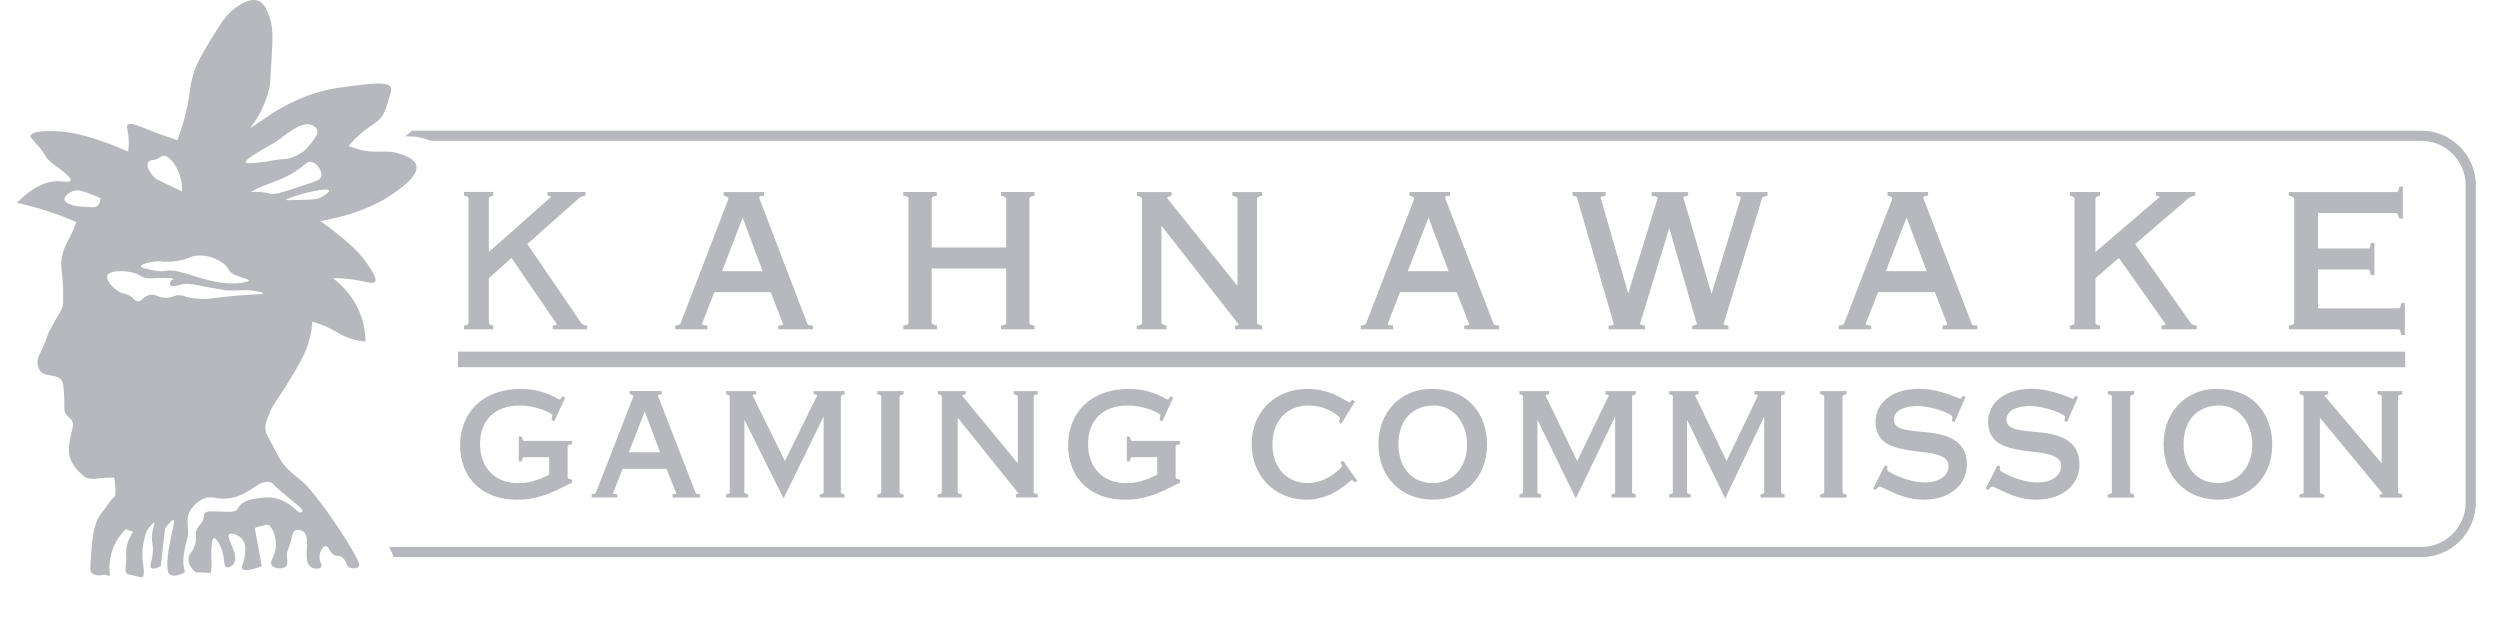 <?xml version="1.0" encoding="UTF-8"?><svg xmlns="http://www.w3.org/2000/svg" viewBox="0 0 103.915 26"><defs><style>.d{fill:#b7b8bd;}.e{fill:none;}</style></defs><g id="a"/><g id="b"><g id="c"><g><g><path class="d" d="M100.643,5.431H17.126c-.098,.099-.195,.171-.29,.236h.07c.246,0,.52,.016,.857,.133,.044,.015,.096,.033,.151,.054H100.643c1.016,0,1.843,.827,1.843,1.843v13.195c0,1.016-.827,1.843-1.843,1.843H16.178c.066,.134,.126,.268,.178,.399l.008,.025H100.643c1.25,0,2.267-1.017,2.267-2.267V7.698c0-1.25-1.017-2.267-2.267-2.267Z"/><path class="d" d="M11.873,16.062c.131-.207,.257-.407,.409-.673,.22-.387,.349-.615,.46-.907,.094-.249,.205-.623,.237-1.112,.185,.051,.46,.14,.773,.3,.19,.097,.27,.157,.405,.229,.219,.117,.553,.252,1.035,.298-.002-.273-.039-.638-.178-1.042-.299-.864-.887-1.374-1.169-1.588,.216-.005,.554,.002,.961,.072,.443,.076,.702,.182,.785,.074,.023-.03,.076-.133-.217-.589-.331-.517-.693-.845-.865-.997-.294-.26-.693-.589-1.194-.939,.201-.033,.474-.086,.793-.168,.242-.063,.658-.172,1.154-.385,.254-.109,.586-.251,.961-.505,.371-.251,1.187-.801,1.082-1.25-.063-.269-.432-.397-.673-.481-.608-.211-.965,.018-1.731-.192-.178-.049-.319-.105-.409-.144,.221-.257,.421-.438,.557-.551,.465-.39,.622-.381,.829-.685,.133-.195,.195-.407,.32-.831,.075-.254,.072-.312,.048-.361-.097-.196-.512-.19-1.13-.12-1.017,.114-1.637,.184-2.499,.529-.329,.131-.775,.335-1.274,.649-.315,.213-.63,.426-.945,.639,.522-.688,.718-1.313,.801-1.696,.029-.134,.052-.522,.096-1.298,.05-.866,.051-1.255-.12-1.706-.089-.235-.195-.503-.445-.598-.298-.114-.624,.085-.828,.214-.379,.238-.611,.54-.946,1.083-.501,.813-.752,1.22-.901,1.694-.221,.7-.12,.938-.413,1.981-.099,.352-.197,.635-.264,.817-.23-.072-.593-.19-1.034-.361-.563-.217-.929-.394-1.035-.272-.072,.083,.018,.211,.039,.599,.011,.213-.005,.39-.021,.513-.69-.315-1.286-.51-1.727-.634-.348-.098-.696-.178-1.125-.207-.126-.009-1.136-.072-1.201,.179-.021,.081,.072,.136,.31,.418,.344,.408,.253,.416,.45,.607,.246,.239,.503,.338,.829,.682,.035,.037,.097,.103,.078,.152-.041,.103-.411,.033-.51,.031-.4-.006-.984,.145-1.731,.901,.524,.113,1.097,.27,1.703,.491,.272,.099,.529,.204,.771,.31-.039,.109-.074,.195-.095,.244-.233,.558-.417,.719-.509,1.22l-.005,.03c-.074,.498,.081,.702,.058,1.682-.002,.064,.014,.191-.031,.345-.016,.056-.039,.107-.048,.128-.053,.123-.111,.207-.126,.23-.067,.1-.15,.252-.314,.557-.198,.366-.113,.339-.348,.829-.127,.265-.213,.4-.193,.613,.006,.063,.016,.176,.087,.281,.211,.315,.665,.121,.899,.404,.084,.101,.096,.308,.12,.721,.026,.445-.036,.542,.072,.697,.103,.147,.255,.198,.288,.385,.015,.086-.002,.154-.012,.192-.07,.28-.178,.71-.148,1.022,.043,.449,.379,.765,.472,.853,.113,.106,.175,.164,.284,.204,.208,.075,.361,.015,.837-.014,.118-.007,.215-.009,.277-.01,.02,.086,.037,.183,.048,.288,.019,.183,.014,.346,0,.481-.057,.052-.143,.136-.232,.253-.07,.093-.061,.101-.147,.217-.098,.133-.168,.202-.25,.324-.044,.065-.076,.123-.101,.181-.149,.343-.2,.675-.223,.936-.096,1.085-.117,1.206-.002,1.303,.062,.053,.201,.129,.511,.059l.228,.049c-.031-.219-.069-.701,.165-1.231,.149-.339,.353-.572,.496-.71l.301,.12c-.21,.307-.271,.565-.288,.745-.018,.182,.016,.169-.004,.493-.017,.276-.052,.409,.034,.492,.033,.032,.055,.029,.252,.072,.316,.069,.341,.094,.383,.071,.132-.072,.041-.418,.016-.743-.022-.289-.003-.691,.18-1.19,.211-.29,.281-.338,.304-.325,.043,.023-.08,.241-.096,.589-.011,.239,.041,.243,.044,.493,.006,.466-.176,.703-.072,.793,.046,.04,.147,.055,.396-.072,.061-.523,.121-1.045,.182-1.568,.235-.322,.319-.366,.353-.349,.051,.025,.005,.192-.102,.691-.093,.435-.142,.699-.157,1.008-.021,.447,.053,.525,.087,.554,.202,.166,.62-.068,.647-.084-.067-.227-.076-.412-.072-.541,0,0,.01-.31,.179-.917l.007-.027c.007-.03,.015-.082,.012-.184-.005-.186-.031-.373-.021-.559,.018-.343,.345-.677,.637-.814,.374-.175,.521,.038,1.053-.025,.918-.108,1.262-.836,1.773-.661,.078,.027,.038,.033,.383,.336,.569,.501,.985,.755,.928,.865-.013,.025-.049,.041-.076,.045-.074,.01-.146-.066-.199-.116-.387-.358-.82-.576-1.388-.497-.412,.057-.832,.063-1.045,.494-.03,.059-.185,.087-.283,.089-.265,.005-.531-.022-.796-.018-.135,.002-.217,.019-.265,.067-.063,.063-.038,.142-.069,.26-.042,.159-.132,.203-.216,.327-.198,.289,.005,.467-.176,.865-.101,.224-.196,.23-.217,.391-.049,.365,.278,.611,.296,.624l.629,.026c.008-.057,.019-.148,.025-.26,.019-.351-.032-.505,0-.829,.019-.194,.034-.344,.096-.358,.096-.021,.278,.28,.362,.572,.101,.35,.036,.588,.158,.637,.084,.034,.222-.035,.298-.129,.288-.362-.35-1.107-.171-1.243,.106-.08,.404,.034,.552,.236,.141,.192,.116,.425,.094,.623-.038,.353-.174,.485-.108,.577,.053,.074,.229,.11,.806-.104-.095-.53-.19-1.061-.286-1.591,.065-.023,.157-.054,.27-.085,.139-.038,.209-.056,.241-.051,.217,.034,.439,.571,.342,1.061-.066,.332-.244,.469-.156,.613,.075,.124,.301,.177,.468,.123,.038-.012,.09-.029,.133-.075,.098-.106,.034-.244,.036-.469,.002-.217,.064-.157,.206-.732,.036-.143,.051-.226,.127-.272,.099-.06,.247-.026,.333,.028,.389,.248-.064,1.208,.328,1.481,.145,.101,.373,.086,.433,0,.06-.087-.082-.204-.072-.433,.009-.204,.134-.43,.252-.433,.148-.004,.178,.346,.432,.396,.075,.015,.143-.002,.234,.052,.071,.042,.112,.106,.138,.147,.072,.113,.053,.163,.097,.22,.096,.129,.389,.147,.473,.041,.05-.063,.031-.177-.268-.699-.304-.529-.632-1.02-1.086-1.66h0c-.723-.955-.813-1.036-.978-1.174-.21-.176-.43-.345-.622-.537-.158-.159-.28-.327-.371-.502-.015-.029-.026-.05-.035-.067-.306-.615-.469-.797-.511-1.059-.033-.207,.042-.386,.192-.745,.133-.318,.221-.382,.649-1.058Zm1.806-8.148c.026,.065-.186,.221-.361,.3-.17,.077-.357,.083-.723,.092-.679,.016-.697,.016-.699,.006-.017-.098,1.714-.572,1.782-.398Zm-2.476-1.865l.008-.004c.497-.284,.614-.441,.907-.619,.252-.153,.569-.344,.841-.228,.023,.01,.199,.085,.228,.228,.051,.246-.344,.607-.405,.698-.002,.003-.013,.02-.03,.04,0,0-.015,.018-.033,.035-.263,.257-.638,.368-.638,.368-.243,.072-.241,.017-.773,.105-.204,.034-.202,.048-.352,.063-.479,.05-.719,.076-.742,.011-.039-.111,.517-.428,.989-.699Zm-5.046,.699c.018-.028,.05-.061,.117-.083,.064-.002,.162-.013,.268-.061,.126-.057,.158-.119,.24-.132,.128-.021,.246,.099,.336,.192,.058,.06,.304,.326,.409,.829,.024,.115,.047,.275,.045,.469-.359-.172-.719-.345-1.078-.517-.294-.274-.424-.556-.336-.697Zm.4,4.109c.127-.007,.125,.016,.305,.02,.107,.002,.287,0,.525-.037,.52-.08,.492-.195,.829-.216,.391-.024,.7,.113,.819,.173,.133,.067,.237,.142,.308,.198,.116,.112,.166,.217,.205,.279,.127,.202,.8,.319,.803,.38,.002,.043-.332,.158-.898,.122-1.075-.068-1.935-.612-2.536-.524-.022,.003-.13,.025-.276,.021-.199-.006-.373-.059-.645-.126-.092-.023-.136-.049-.138-.077-.006-.083,.37-.195,.699-.212Zm-2.527-2.282c-.057,.041-.114,.046-.457,.024-.249-.016-.376-.025-.469-.048-.118-.029-.404-.101-.424-.252v-.003c-.016-.141,.201-.303,.376-.358,.187-.059,.359,0,.697,.12,.179,.064,.322,.131,.421,.18-.005,.103-.032,.257-.144,.336Zm5.765,3.718c-.972,.085-.979,.145-1.445,.129-.207-.007-.347-.026-.457-.049-.256-.053-.253-.086-.397-.1-.22-.021-.269,.064-.494,.097-.418,.061-.502-.194-.819-.101-.273,.081-.323,.304-.496,.247-.126-.041-.163-.18-.383-.27-.078-.032-.132-.038-.169-.046-.321-.068-.734-.512-.678-.731,.057-.227,.626-.23,.997-.153,.422,.088,.386,.237,.716,.251,.2,.008,.578-.032,.91-.005,.015,.001,.143,.012,.145,.039,.002,.017-.082,.01-.126,.071-.036,.05-.041,.142-.013,.188,.062,.102,.28-.01,.551-.051,.224-.034,.467,.017,.955,.12,.274,.058,.443,.061,.746,.134,.067,.016,.179,.012,.271,.011,.407-.002,.502-.02,.734-.007,.277,.016,.591,.084,.59,.128,0,.049-.399,.033-1.14,.097Zm.953-4.319c-.145-.005-.263,.005-.335,.013,.116-.065,.291-.158,.513-.253,.196-.084,.275-.103,.439-.164,.189-.071,.592-.222,.994-.498,.348-.239,.394-.365,.553-.348,.257,.026,.51,.394,.431,.631-.041,.122-.154,.159-.635,.319-1.112,.37-1.258,.423-1.478,.373-.068-.016-.238-.063-.481-.072Z"/><path class="d" d="M23.748,18.465l.03-.004v-.133h-1.978c-.043,0-.075-.011-.111-.159l-.007-.027h-.118v1.033h.128l.005-.03c.022-.132,.033-.142,.096-.142h1.036v.726c-.524,.26-.867,.352-1.299,.352-.957,0-1.576-.639-1.576-1.628s.628-1.598,1.638-1.598c.709,0,1.347,.318,1.368,.397,0,.029,0,.083-.032,.175l-.01,.029,.115,.062,.459-.982-.111-.06-.018,.023c-.012,.015-.023,.032-.034,.048-.015,.022-.043,.064-.055,.065-.018,0-.075-.031-.136-.063-.231-.125-.713-.384-1.509-.384-1.498,0-2.504,.94-2.504,2.34,0,1.376,.928,2.266,2.365,2.266,.708,0,1.26-.171,2.271-.705l.019-.01v-.117l-.028-.006c-.151-.03-.158-.055-.158-.129v-1.231c0-.06,.006-.085,.156-.107Z"/><path class="d" d="M27.953,20.543v.138h1.146v-.136l-.033-.002c-.127-.007-.139-.013-.161-.082l-1.55-3.991c-.003-.026-.005-.043,.003-.052,.007-.009,.032-.023,.113-.027l.034-.002v-.136h-1.331v.129l.026,.007c.114,.032,.123,.056,.123,.063,0,.027-.003,.047-.005,.054l-1.544,3.958c-.02,.043-.041,.063-.151,.077l-.031,.004v.133h1.067v-.135l-.033-.002c-.094-.006-.124-.017-.147-.039l.403-1.017h1.824l.407,1.031c-.044,.021-.087,.025-.127,.025h-.035Zm-1.814-1.745l.66-1.694,.64,1.694h-1.3Z"/><path class="d" d="M35.078,16.399l.029-.006v-.139h-1.287v.135l.032,.003c.07,.006,.092,.014,.116,.044l-1.342,2.728-1.343-2.721c.041-.051,.069-.051,.114-.051h.035v-.138h-1.254v.13l.027,.007c.123,.03,.128,.053,.128,.1v3.961c0,.045-.006,.07-.126,.092l-.029,.005v.132h.918v-.13l-.027-.007c-.122-.03-.128-.053-.128-.092v-3.005l1.628,3.271,1.665-3.403v3.137c0,.042-.006,.069-.126,.092l-.029,.006v.132h1.028v-.13l-.027-.007c-.12-.031-.129-.055-.129-.093v-3.953c0-.044,.009-.077,.127-.1Z"/><path class="d" d="M37.528,16.399l.029-.005v-.139h-1.094v.131l.027,.006c.133,.03,.139,.055,.139,.1v3.961c0,.041,0,.069-.137,.092l-.029,.005v.132h1.094v-.131l-.027-.006c-.138-.031-.138-.058-.138-.092v-3.953c0-.042,.01-.077,.137-.1Z"/><path class="d" d="M43.11,16.391l.027-.006v-.13h-1.002v.129l.026,.007c.139,.038,.145,.055,.145,.093v2.773l-2.313-2.807c.038-.033,.063-.047,.121-.058l.029-.006v-.132h-1.159v.13l.027,.006c.127,.03,.136,.062,.136,.107v3.968c0,.033,0,.054-.141,.077l-.03,.005v.132h1.002v-.131l-.028-.006c-.143-.031-.143-.058-.143-.092v-3.085l2.539,3.155c-.01,.009-.032,.016-.088,.021l-.032,.003v.135h.91v-.131l-.027-.006c-.143-.032-.143-.058-.143-.092v-3.961c0-.041,.007-.068,.144-.1Z"/><path class="d" d="M49.021,18.465l.03-.004v-.133h-1.978c-.043,0-.075-.011-.111-.159l-.007-.027h-.118v1.033h.127l.005-.03c.022-.132,.033-.142,.097-.142h1.036v.726c-.524,.26-.867,.352-1.299,.352-.957,0-1.576-.639-1.576-1.628s.628-1.598,1.638-1.598c.709,0,1.347,.318,1.368,.397,0,.029,0,.083-.032,.175l-.01,.029,.115,.062,.459-.982-.111-.06-.018,.023c-.012,.015-.023,.032-.034,.048-.015,.022-.043,.064-.055,.065-.018,0-.075-.031-.136-.063-.231-.125-.713-.384-1.509-.384-1.498,0-2.504,.94-2.504,2.34,0,1.376,.928,2.266,2.365,2.266,.708,0,1.26-.171,2.271-.705l.019-.01v-.117l-.029-.006c-.151-.03-.158-.055-.158-.129v-1.231c0-.06,.006-.085,.156-.107Z"/><path class="d" d="M55.648,17.531l.106,.078,.565-.92-.113-.073-.02,.024c-.027,.032-.072,.084-.096,.084-.022,0-.092-.042-.167-.086-.259-.154-.797-.473-1.581-.473-1.343,0-2.318,.965-2.318,2.295,0,1.317,.974,2.31,2.267,2.31,.909,0,1.48-.48,1.755-.711,.062-.052,.127-.106,.145-.11,.02,0,.061,.046,.079,.066l.019,.02,.022,.022,.103-.076-.59-.833-.103,.076,.03,.062c.015,.03,.036,.072,.037,.08-.021,.076-.624,.714-1.431,.714-.878,0-1.467-.648-1.467-1.613s.601-1.613,1.496-1.613c.762,0,1.303,.455,1.315,.524,0,.037-.012,.076-.039,.125l-.015,.027Z"/><path class="d" d="M57.295,18.46c0,1.36,.936,2.31,2.275,2.31,1.319,0,2.241-.944,2.241-2.295,0-1.066-.607-2.31-2.317-2.31-1.274,0-2.2,.965-2.2,2.295Zm3.685,.022c0,.941-.588,1.598-1.431,1.598-.851,0-1.423-.645-1.423-1.606,0-1,.572-1.621,1.493-1.621,.776,0,1.361,.7,1.361,1.628Z"/><path class="d" d="M67.964,16.399l.029-.006v-.139h-1.264v.135l.032,.003c.069,.006,.09,.014,.114,.044l-1.317,2.727-1.317-2.72c.04-.051,.068-.051,.111-.051h.035v-.138h-1.232v.13l.027,.007c.12,.03,.126,.053,.126,.1v3.961c0,.047-.005,.07-.124,.092l-.029,.005v.132h.902v-.13l-.027-.007c-.12-.03-.125-.053-.125-.093v-3.002l1.596,3.27,1.633-3.402v3.134c0,.042-.006,.069-.124,.092l-.029,.006v.131h1.01v-.13l-.026-.007c-.117-.031-.126-.055-.126-.093v-3.953c0-.044,.009-.077,.123-.1Z"/><path class="d" d="M74.158,16.399l.028-.006v-.139h-1.256v.135l.032,.003c.068,.006,.089,.014,.113,.044l-1.308,2.726-1.308-2.719c.039-.051,.067-.051,.11-.051h.035v-.138h-1.224v.13l.027,.007c.119,.03,.125,.053,.125,.1v3.961c0,.047-.005,.07-.123,.092l-.029,.005v.132h.896v-.13l-.027-.007c-.119-.03-.125-.053-.125-.093v-3.001l1.585,3.269,1.622-3.401v3.133c0,.042-.006,.069-.123,.092l-.029,.006v.131h1.004v-.13l-.026-.007c-.117-.031-.125-.055-.125-.093v-3.953c0-.044,.009-.077,.123-.1Z"/><path class="d" d="M76.725,16.399l.029-.005v-.139h-1.094v.131l.027,.006c.132,.03,.139,.055,.139,.1v3.961c0,.041,0,.069-.137,.092l-.03,.005v.132h1.094v-.131l-.027-.006c-.139-.031-.139-.058-.139-.092v-3.953c0-.042,.01-.077,.137-.1Z"/><path class="d" d="M78.447,19.466c.002-.014,.005-.031,.008-.054l.003-.027-.11-.045-.485,.966,.094,.067,.021-.027c.056-.074,.117-.12,.159-.12,.035,0,.134,.048,.207,.083,.024,.012,.047,.023,.068,.032,.621,.313,1.041,.429,1.551,.429,1.055,0,1.792-.597,1.792-1.453,0-.508-.167-1.201-1.608-1.341l-.159-.015c-.818-.078-1.268-.121-1.268-.524,0-.388,.482-.561,.96-.561,.64,0,1.479,.335,1.479,.457,0,.021-.005,.062-.026,.131l-.01,.031,.117,.047,.457-1.042-.12-.049-.014,.03c-.031,.067-.064,.091-.078,.091-.011,0-.052-.017-.092-.032-.026-.01-.056-.021-.089-.033-.624-.246-1.07-.346-1.541-.346-1.08,0-1.805,.554-1.805,1.378,0,.938,.806,1.113,1.704,1.221l.421,.052c.815,.101,.91,.365,.91,.554,0,.412-.394,.688-.981,.688-.712,0-1.537-.427-1.569-.517v-.015c0-.025,.002-.04,.006-.061Z"/><path class="d" d="M83.127,19.466c.002-.014,.005-.031,.008-.054l.003-.027-.111-.045-.484,.966,.094,.067,.021-.027c.056-.074,.117-.12,.159-.12,.035,0,.134,.048,.207,.083,.024,.012,.048,.023,.068,.032,.621,.313,1.041,.429,1.551,.429,1.055,0,1.791-.597,1.791-1.453,0-.508-.167-1.201-1.608-1.341l-.159-.015c-.818-.078-1.268-.121-1.268-.524,0-.388,.482-.561,.96-.561,.64,0,1.479,.335,1.479,.457,0,.021-.005,.062-.026,.131l-.01,.031,.117,.047,.457-1.042-.12-.049-.014,.03c-.031,.067-.064,.091-.078,.091-.011,0-.052-.017-.092-.032-.026-.01-.056-.021-.089-.033-.624-.246-1.07-.346-1.541-.346-1.08,0-1.805,.554-1.805,1.378,0,.938,.806,1.113,1.704,1.221l.422,.052c.815,.101,.91,.365,.91,.554,0,.412-.394,.688-.981,.688-.712,0-1.537-.427-1.569-.517v-.015c0-.025,.002-.04,.006-.061Z"/><path class="d" d="M88.68,16.399l.029-.005v-.139h-1.094v.131l.027,.006c.132,.03,.139,.055,.139,.1v3.961c0,.041,0,.069-.137,.092l-.029,.005v.132h1.094v-.131l-.027-.006c-.138-.031-.138-.058-.138-.092v-3.953c0-.042,.01-.077,.137-.1Z"/><path class="d" d="M89.931,18.46c0,1.36,.936,2.31,2.276,2.31,1.319,0,2.241-.944,2.241-2.295,0-1.066-.607-2.31-2.317-2.31-1.274,0-2.2,.965-2.2,2.295Zm3.685,.022c0,.941-.588,1.598-1.43,1.598-.852,0-1.424-.645-1.424-1.606,0-1,.572-1.621,1.493-1.621,.776,0,1.361,.7,1.361,1.628Z"/><path class="d" d="M99.825,16.391l.027-.006v-.131h-1.028v.13l.026,.007c.144,.038,.149,.055,.149,.093v2.775l-2.379-2.809c.039-.033,.065-.047,.125-.058l.029-.005v-.132h-1.189v.131l.027,.006c.131,.03,.141,.062,.141,.107v3.968c0,.033,0,.054-.146,.077l-.03,.005v.133h1.029v-.131l-.028-.006c-.148-.032-.148-.058-.148-.092v-3.087l2.612,3.157c-.011,.009-.034,.017-.091,.022l-.032,.003v.135h.933v-.131l-.028-.006c-.148-.032-.148-.058-.148-.092v-3.961c0-.041,.007-.068,.148-.1Z"/><path class="d" d="M19.316,13.53l-.028,.006v.151h1.217v-.149l-.026-.007c-.145-.038-.16-.069-.16-.13v-1.837l.942-.841,1.89,2.761c-.032,.031-.064,.037-.145,.045l-.032,.003v.154h1.426v-.151l-.029-.006c-.142-.028-.179-.054-.233-.13l-2.22-3.255,2.099-1.861c.102-.09,.157-.118,.294-.146l.028-.006v-.151h-1.581v.148l.158,.047-2.597,2.299v-2.199c0-.07,.024-.102,.16-.14l.026-.007v-.149h-1.217v.149l.026,.007c.148,.039,.16,.082,.16,.14v5.123c0,.066-.016,.1-.158,.129Z"/><path class="d" d="M28.296,13.424c-.027,.059-.055,.086-.2,.105l-.031,.004v.153h1.341v-.155l-.033-.002c-.128-.009-.167-.025-.198-.058l.519-1.328h2.339l.525,1.349c-.061,.033-.122,.038-.174,.038h-.035v.157h1.441v-.155l-.033-.002c-.159-.009-.184-.017-.214-.113l-1.977-5.164c-.004-.037-.006-.06,.007-.075,.013-.015,.049-.034,.151-.038l.034-.002v-.156h-1.677v.149l.026,.007c.136,.039,.165,.071,.165,.091,0,.037-.004,.063-.007,.074l-1.969,5.121Zm2.573-4.381l.83,2.229h-1.685l.856-2.229Z"/><path class="d" d="M37.575,13.53l-.029,.005v.152h1.403v-.15l-.027-.006c-.183-.041-.196-.078-.196-.13v-2.242h3.096v2.242c0,.062-.009,.099-.185,.129l-.029,.005v.152h1.394v-.15l-.027-.006c-.179-.041-.187-.066-.187-.12v-5.123c0-.064,.014-.119,.185-.149l.029-.005v-.152h-1.394v.15l.027,.006c.159,.038,.187,.08,.187,.149v2h-3.096v-2.02c0-.051,.014-.098,.186-.129l.029-.005v-.152h-1.394v.149l.043,.012c.161,.046,.172,.053,.172,.106v5.152c0,.068-.026,.101-.185,.129Z"/><path class="d" d="M47.279,13.53l-.03,.005v.152h1.242v-.15l-.027-.006c-.178-.04-.187-.076-.187-.13v-4.017l3.215,4.109c-.013,.018-.04,.03-.123,.038l-.032,.003v.154h1.126v-.15l-.027-.006c-.178-.04-.187-.076-.187-.13v-5.123c0-.064,.018-.099,.188-.139l.027-.006v-.15h-1.242v.149l.026,.007c.174,.049,.189,.072,.189,.13v3.614l-2.931-3.659c.055-.05,.087-.07,.164-.085l.029-.006v-.151h-1.439v.15l.027,.006c.166,.04,.179,.085,.179,.149v5.133c0,.053-.008,.08-.185,.11Z"/><path class="d" d="M56.791,13.424c-.028,.059-.055,.086-.201,.105l-.031,.004v.153h1.348v-.155l-.033-.002c-.129-.009-.168-.025-.199-.058l.521-1.328h2.351l.528,1.349c-.061,.033-.12,.038-.176,.038h-.035v.157h1.448v-.155l-.033-.002c-.16-.009-.185-.017-.215-.113l-1.987-5.164c-.004-.037-.006-.06,.007-.075,.013-.015,.049-.034,.152-.039l.034-.002v-.156h-1.685v.149l.026,.007c.137,.039,.166,.071,.166,.091,0,.037-.005,.063-.007,.074l-1.979,5.121Zm2.586-4.382l.835,2.229h-1.695l.86-2.229Z"/><path class="d" d="M66.74,8.133v-.151h-1.378v.153l.03,.004c.137,.019,.151,.047,.163,.091l1.53,5.256c-.046,.038-.079,.044-.188,.044h-.035v.157h1.515v-.157h-.035c-.059,0-.091-.014-.177-.06l1.219-3.988,1.15,3.994c-.046,.039-.071,.046-.164,.054l-.032,.003v.154h1.506v-.157h-.035c-.066,0-.089-.004-.169-.057l1.593-5.206c.011-.048,.045-.097,.21-.128l.029-.005v-.151h-1.305v.15l.048,.011c.057,.013,.144,.033,.145,.059l-.018,.075-1.2,3.939-1.175-4.018c.064-.037,.097-.051,.172-.059l.032-.003v-.154h-1.516v.153l.031,.004c.131,.017,.179,.033,.221,.079l-1.23,3.978-1.111-3.862c-.016-.051-.032-.1-.035-.148,.023-.011,.086-.029,.181-.048l.029-.006Z"/><path class="d" d="M76.661,13.424c-.028,.059-.055,.086-.201,.105l-.031,.004v.153h1.349v-.155l-.033-.002c-.129-.009-.168-.025-.199-.058l.522-1.328h2.354l.528,1.349c-.062,.033-.123,.038-.176,.038h-.035v.157h1.45v-.155l-.033-.002c-.16-.009-.185-.017-.215-.113l-1.989-5.164c-.004-.037-.006-.06,.006-.075,.013-.015,.05-.034,.152-.039l.034-.002v-.156h-1.687v.149l.026,.007c.137,.039,.166,.071,.166,.091,0,.037-.005,.063-.007,.074l-1.981,5.121Zm2.588-4.382l.836,2.229h-1.697l.861-2.229Z"/><path class="d" d="M86.064,13.53l-.028,.006v.151h1.254v-.15l-.027-.007c-.149-.038-.165-.07-.165-.13v-1.836l.974-.842,1.952,2.762c-.032,.031-.066,.037-.15,.045l-.032,.003v.154h1.47v-.151l-.029-.005c-.147-.028-.186-.055-.242-.13l-2.292-3.254,2.166-1.861c.105-.091,.162-.118,.304-.146l.028-.006v-.151h-1.63v.149l.163,.047-2.682,2.3v-2.2c0-.07,.025-.102,.166-.14l.026-.007v-.149h-1.254v.15l.027,.007c.153,.039,.165,.082,.165,.139v5.123c0,.068-.023,.101-.163,.129Z"/><path class="d" d="M95.167,13.53l-.029,.005v.152h4.555c.019,0,.078,0,.114,.212l.005,.029h.149v-1.334h-.149l-.005,.029c-.032,.178-.071,.193-.105,.193h-3.35v-1.618h2.01c.122,0,.143,.006,.179,.203l.005,.029h.149v-1.335h-.15l-.004,.031c-.027,.201-.048,.201-.095,.201h-2.094v-1.473h3.247c.046,0,.078,.032,.124,.205l.007,.026h.146v-1.325h-.15l-.004,.031c-.018,.13-.058,.187-.067,.191h-4.518v.15l.027,.006c.169,.039,.196,.073,.196,.139v5.123c0,.059-.013,.098-.194,.129Z"/><rect class="d" x="19.036" y="14.617" width="80.94" height=".647"/></g><rect class="e" width="103.915" height="26"/></g></g></g></svg>